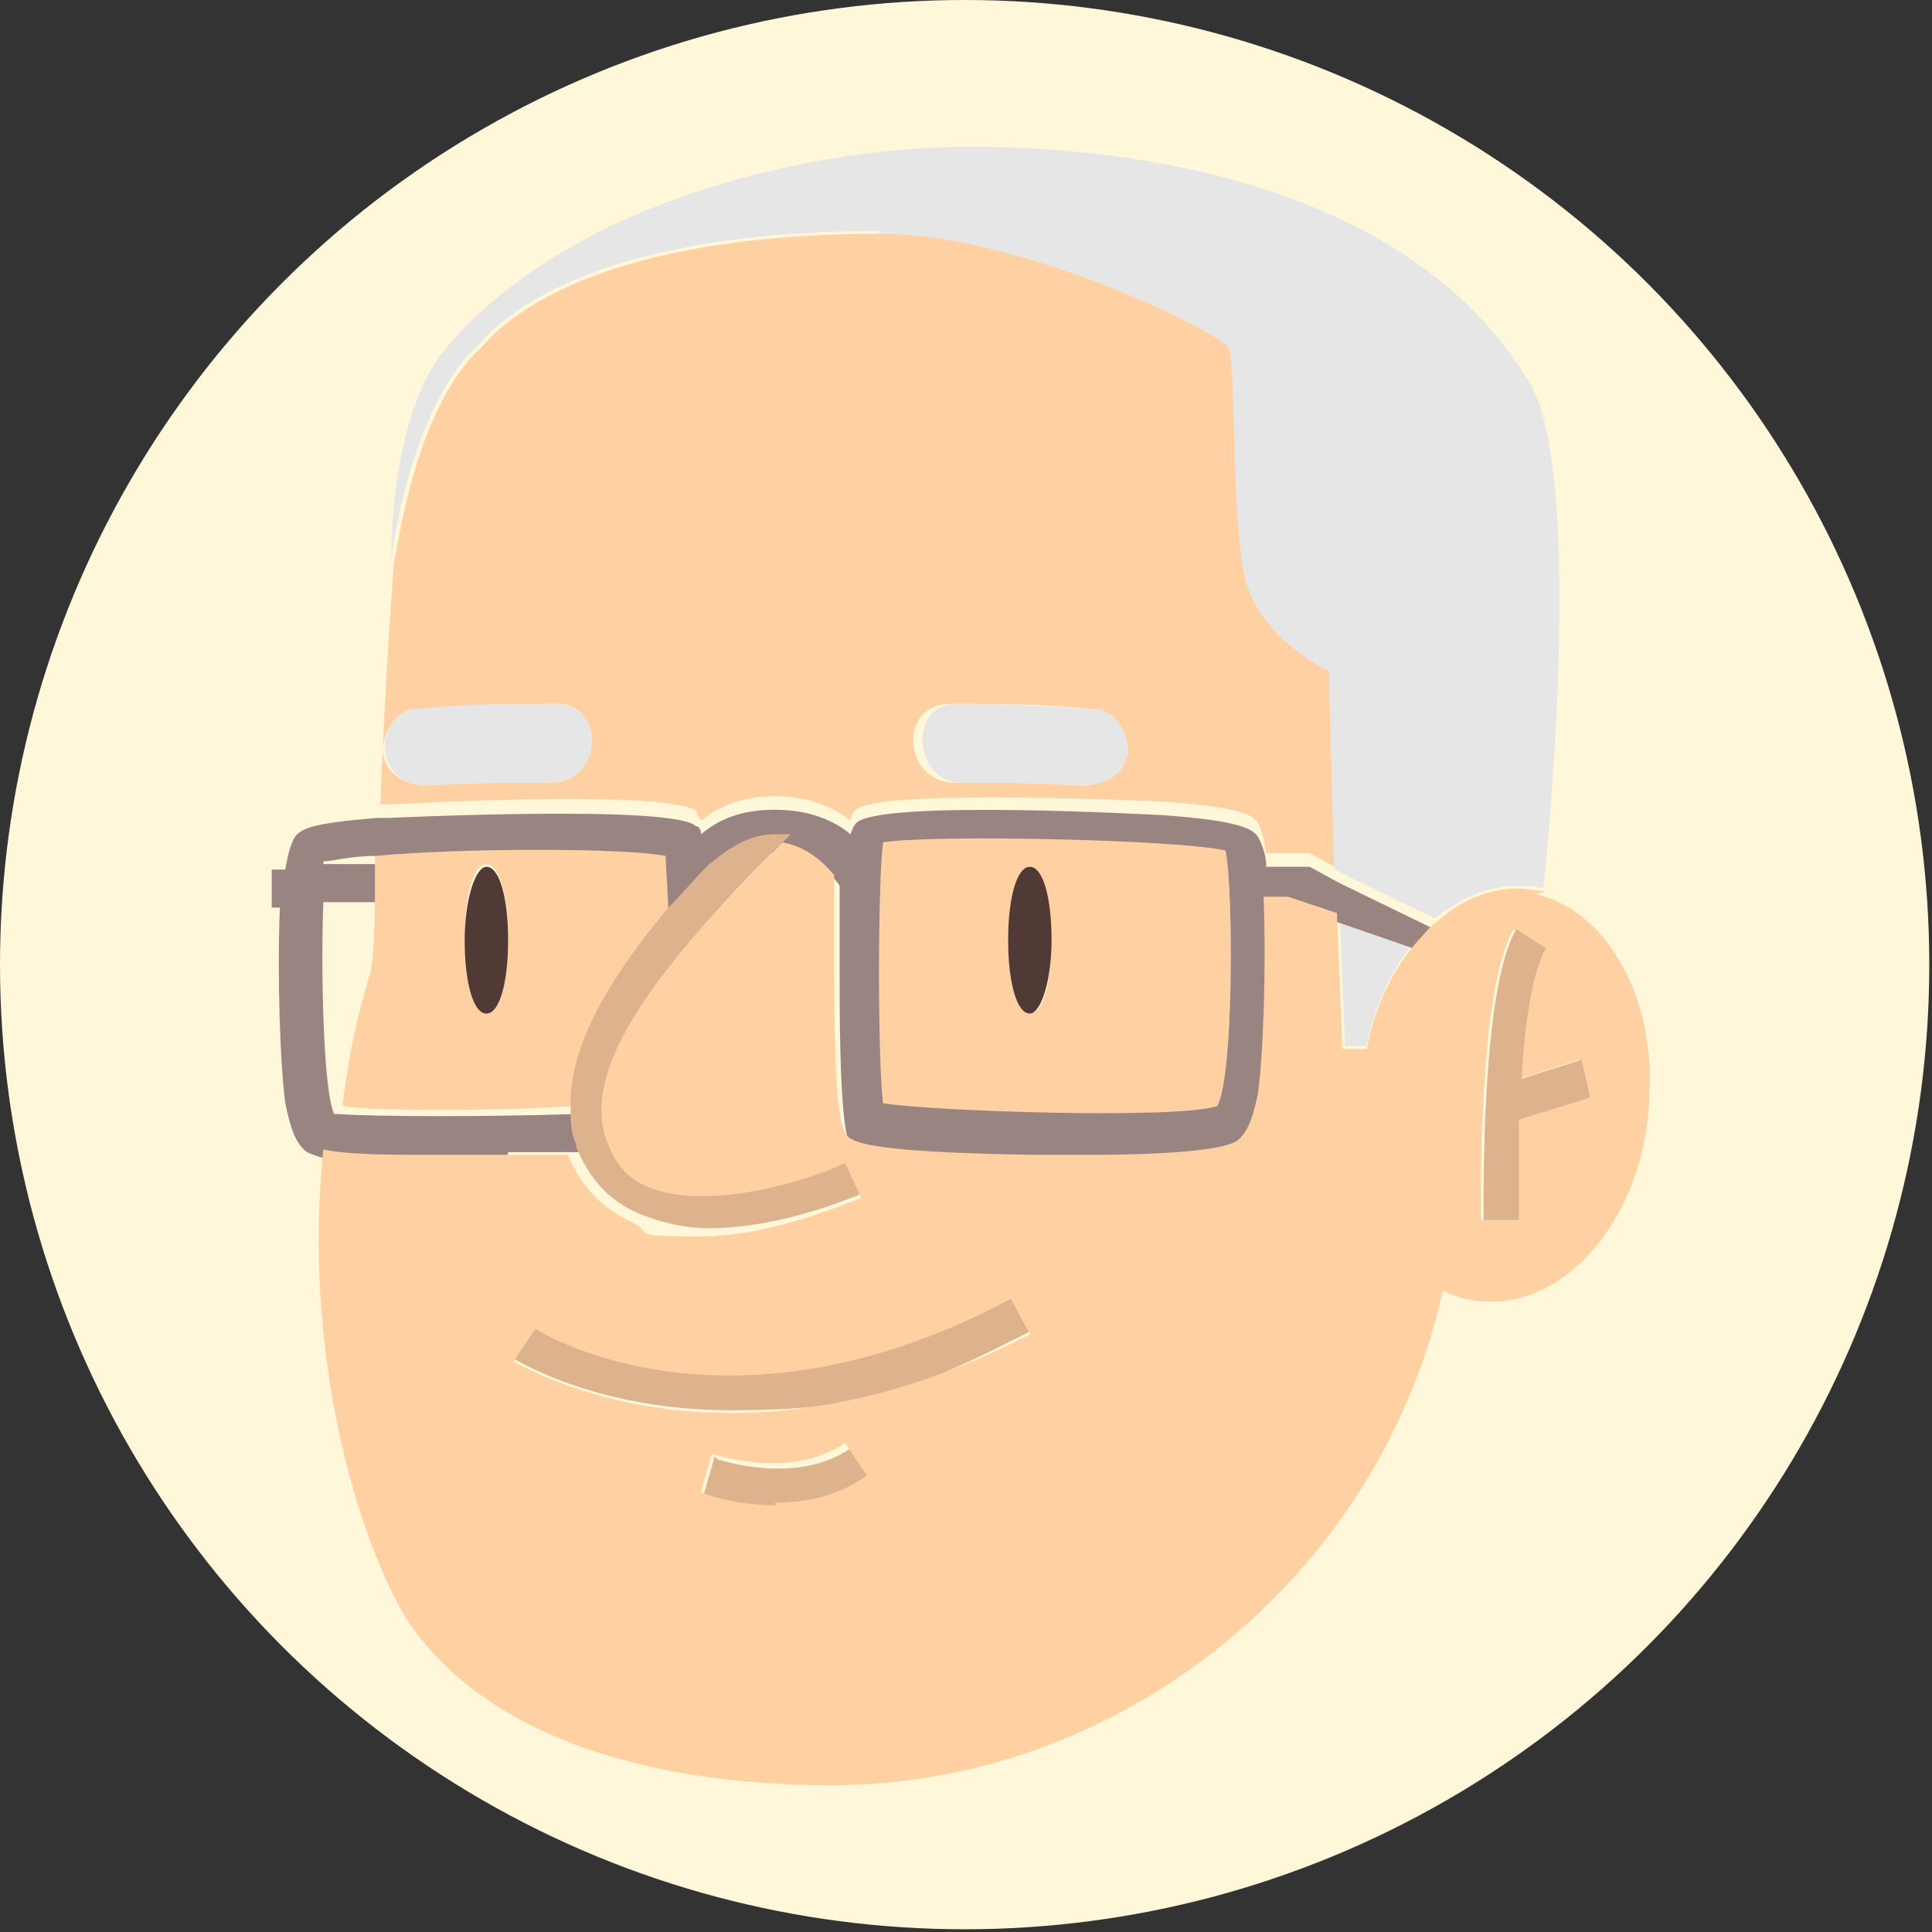 <?xml version="1.0" encoding="UTF-8"?>
<svg id="Capa_1" data-name="Capa 1" xmlns="http://www.w3.org/2000/svg" version="1.1" viewBox="0 0 71.1 71.1">
  <rect x="0" y="0" width="71.1" height="71.1" fill="#333333" stroke="none"/>
  <defs>
    <style>
      .cls-1 {
        fill: none;
      }

      .cls-1, .cls-2, .cls-3, .cls-4, .cls-5, .cls-6, .cls-7 {
        stroke-width: 0px;
      }

      .cls-2 {
        fill: #fff7d9;
      }

      .cls-3 {
        fill: #513936;
      }

      .cls-4 {
        fill: #ffd0a2;
      }

      .cls-5 {
        fill: #e6e6e6;
      }

      .cls-6 {
        fill: #9a8482;
      }

      .cls-7 {
        fill: #ddb38e;
      }
    </style>
  </defs>
  <circle class="cls-2" cx="35.5" cy="35.5" r="35.5"/>
  <g>
    <path class="cls-1" d="M13.7,32.9h-1s-.9,0-.9,0c-.1,2.6,0,7,.4,7.8,0,0,.1,0,.2,0,.2-1.6.6-3.1,1-4.8,0-.2.1-1.4.2-3.1Z"/>
    <path class="cls-1" d="M11.9,31.3s0,0,0,.1h1.9c0-.1,0-.2,0-.4-.9,0-1.5.1-1.9.2Z"/>
    <path class="cls-4" d="M24.6,33.5c0-1.1,0-2-.1-2.5-1.5-.2-7.5-.2-10.7,0,0,.1,0,.2,0,.4,0,.5,0,1,0,1.4,0,1.7-.1,2.9-.2,3.1-.5,1.6-.8,3.2-1,4.8,1.3.2,5.4.2,8.6,0,0-2.3,1.5-4.9,3.6-7.4ZM17.9,37.2c-.4,0-.8-1.2-.8-2.7s.3-2.7.8-2.7.8,1.2.8,2.7-.3,2.7-.8,2.7Z"/>
    <polygon class="cls-4" points="26 31.9 26 31.9 26 31.9 26 31.9"/>
    <path class="cls-4" d="M25.6,29.9c0,0,.1.1.2.3.6-.5,1.5-.9,2.7-.9s2.2.4,2.8.9c0-.2.1-.3.2-.4.8-.8,11.2-.3,11.3-.3,2.9.2,3.3.5,3.5.8.1.2.2.5.3,1.1h1.6l1.1.6-.2-7.3s-2.6-1.2-3.1-3.5c-.5-2.3-.4-7.9-.6-8.4-.3-.5-7.5-4.2-12.9-4.2-11.6,0-14.4,3.8-14.8,4.2-2.5,2.3-3.1,7.7-3.2,7.9-.2,2.7-.4,6-.5,8.9.1,0,.3,0,.4,0,.1,0,10.5-.6,11.3.3ZM35,25.9c1.7,0,3.5,0,5.2.2.8,0,1.3,1,1.1,1.7-.2.8-.9,1.2-1.7,1.1-1.5-.1-3-.1-4.5-.1-1.8,0-2.1-2.8-.2-2.9ZM15.3,26.1c1.7-.1,3.5-.2,5.2-.2,1.8,0,1.6,2.9-.2,2.9-1.5,0-3,0-4.5.1-.8,0-1.5-.3-1.7-1.1-.1-.7.4-1.6,1.1-1.7Z"/>
    <path class="cls-4" d="M44.8,40.7c.6-1.1.6-7.9.3-9.4-1.6-.5-10.6-.6-12.6-.3-.2,1.6-.2,8.1,0,9.6,1.8.4,10.9.6,12.3.1ZM37.9,31.9c.4,0,.8,1.2.8,2.7s-.3,2.7-.8,2.7-.8-1.2-.8-2.7.3-2.7.8-2.7Z"/>
    <path class="cls-3" d="M17.9,31.9c-.4,0-.8,1.2-.8,2.7s.3,2.7.8,2.7.8-1.2.8-2.7-.3-2.7-.8-2.7Z"/>
    <path class="cls-3" d="M37.9,37.3c.4,0,.8-1.2.8-2.7s-.3-2.7-.8-2.7-.8,1.2-.8,2.7.3,2.7.8,2.7Z"/>
    <polygon class="cls-7" points="19.3 49.4 19.7 48.8 19.7 48.8 19.3 49.4"/>
    <polygon class="cls-7" points="19.7 48.8 19.7 48.8 19.7 48.8 19.7 48.8"/>
    <path class="cls-7" d="M19.7,48.8l-.8,1.2c.2.1,3.1,1.9,8,1.9s6.7-.7,11-2.9l-.7-1.3c-10.3,5.4-17.2,1.3-17.5,1.1Z"/>
    <path class="cls-7" d="M26.3,53.6l-.2.7-.2.7c0,0,1.3.5,2.8.5s2.3-.2,3.4-1l-.8-1.2c-2,1.4-4.9.4-4.9.4Z"/>
    <path class="cls-5" d="M49.4,38.5h.9c.3-1.6,1-3,1.9-4l-2.9-1,.2,5Z"/>
    <path class="cls-5" d="M32.3,8.6c5.4,0,12.7,3.7,12.9,4.2.3.5.1,6.1.6,8.4.5,2.3,3.1,3.5,3.1,3.5l.2,7.3,3.7,1.8c.9-.7,1.9-1.2,3-1.2.3,0,.7,0,1,.1.3-2.8,1.4-15.4-.5-18.6-4.5-7.5-14.9-8.7-20.6-8.7-5.7,0-14.5,1.9-19.2,7.3-2.2,2.5-2.1,7.9-2.1,7.9,0,0,0,0,0,0,0-.2.7-5.6,3.2-7.9.4-.4,3.2-4.2,14.8-4.2Z"/>
    <path class="cls-5" d="M15.8,28.9c1.5-.1,3-.1,4.5-.1,1.8,0,2.1-2.8.2-2.9-1.7,0-3.5,0-5.2.2-.8,0-1.3,1-1.1,1.7.2.8.9,1.2,1.7,1.1Z"/>
    <path class="cls-5" d="M35.3,28.8c1.5,0,3,0,4.5.1.8,0,1.5-.3,1.7-1.1.1-.7-.4-1.6-1.1-1.7-1.7-.1-3.5-.2-5.2-.2-1.8,0-1.6,2.9.2,2.9Z"/>
    <path class="cls-6" d="M18.7,42.4c1,0,1.9,0,2.6,0,0,0,0,0,0-.1-.1-.4-.2-.9-.2-1.3-3.1.1-7.3.1-8.6,0,0,0-.2,0-.2,0-.4-.8-.5-5.3-.4-7.8h1.9c0-.4,0-.9,0-1.4h-1.9s0,0,0-.1c.3,0,1-.2,1.9-.2,3.2-.3,9.2-.3,10.7,0,0,.5.1,1.4.1,2.5.4-.5.9-1,1.4-1.5h0s0,0,0,0c.3-.3,1.2-1.1,2.4-1.1s.4,0,.6,0c1.1.2,1.8,1,1.9,1.2,0,.8,0,2,0,3.7,0,5.2.3,5.7.4,5.8.2.3.5.7,7,.8.7,0,1.3,0,1.9,0,3.1,0,5-.2,5.5-.5.4-.3.6-.8.8-1.8.2-1.5.3-4.9.2-7.2h.9l1.8.6,2.9,1c.2-.3.5-.5.7-.7l-3.7-1.8-1.1-.6h-1.6c0-.5-.2-.9-.3-1.1-.2-.3-.7-.6-3.5-.8-.1,0-10.5-.6-11.3.3,0,0-.1.1-.2.4-.6-.5-1.5-.9-2.8-.9s-2.1.4-2.7.9c0-.2-.1-.3-.2-.3-.8-.8-11.2-.3-11.3-.3-.2,0-.3,0-.4,0-2.5.2-2.9.4-3.1.8-.1.2-.2.5-.3,1.1h-.5v1.4h.3c-.1,2.4,0,5.7.2,7.2.2,1,.4,1.5.8,1.8.2.1.5.2.9.3.9.2,2.4.2,4.5.2s1.2,0,1.9,0ZM32.5,31c1.9-.3,10.9-.1,12.6.3.3,1.5.3,8.3-.3,9.4-1.4.5-10.5.2-12.3-.1-.2-1.5-.2-8.1,0-9.6Z"/>
    <path class="cls-7" d="M26,31.9s0,0,0,0c-.5.5-.9,1-1.4,1.5-2.1,2.5-3.7,5.1-3.6,7.4,0,.4,0,.9.2,1.3,0,0,0,0,0,.1.5,1.2,1.2,2,2.4,2.5.8.3,1.6.5,2.5.5,2.8,0,5.7-1.3,5.9-1.4l-.6-1.3c-1.3.6-5,1.9-7.2.9-.8-.3-1.3-.9-1.6-1.8-1-2.8,2.5-7,6.5-10.9-.2,0-.4,0-.6,0-1.2,0-2.1.9-2.4,1.1Z"/>
    <path class="cls-4" d="M56.9,32.8c-.3,0-.7-.1-1-.1-1.1,0-2.1.4-3,1.2-.3.2-.5.5-.7.7-.9,1-1.6,2.4-1.9,4h-.9l-.2-5-1.8-.6h-.9c.1,2.4,0,5.7-.2,7.2-.2,1-.4,1.5-.8,1.8-.5.3-2.3.5-5.5.5s-1.2,0-1.9,0c-6.5-.1-6.8-.5-7-.8-.1-.2-.4-.6-.4-5.8,0-1.7,0-2.9,0-3.7-.2-.2-.8-1-1.9-1.2-3.9,3.9-7.5,8-6.5,10.9.3.9.8,1.5,1.6,1.8,2.2.9,6-.3,7.2-.9l.6,1.3c-.2,0-3.1,1.4-5.9,1.4s-1.7-.1-2.5-.5c-1.1-.5-1.9-1.3-2.4-2.5-.7,0-1.6,0-2.6,0-.7,0-1.3,0-1.9,0-2.1,0-3.6,0-4.5-.2-.9,8.8,2,16.1,3.5,17.9,3.2,4.1,9.3,5.5,15.2,5.5,10.5,0,20.1-7.5,22.5-18.2.6.3,1.2.4,1.8.4,3,0,5.7-3.4,5.8-7.6.2-3.7-1.6-6.8-4.2-7.4ZM28.6,55.4c-1.5,0-2.7-.4-2.8-.5l.2-.7.2-.7s2.9,1,4.9-.4l.8,1.2c-1.1.8-2.3,1-3.4,1ZM26.9,52c-4.8,0-7.8-1.8-8-1.9l.8-1.2h0l-.4.6.4-.6s0,0,0,0h0s0,0,0,0c.3.2,7.2,4.4,17.5-1.1l.7,1.3c-4.2,2.2-8,2.9-11,2.9ZM55.8,44.9h-1.3c0-.8-.1-8.5,1.2-10.7l1.1.7c-.5.8-.7,2.8-.9,4.8l2.2-.7.3,1.3-2.6.8c0,1.5,0,2.9,0,3.7Z"/>
    <path class="cls-7" d="M58.5,40.3l-.3-1.3-2.2.7c.1-2,.4-4,.9-4.8l-1.1-.7c-1.3,2.2-1.2,9.9-1.2,10.7h1.3c0-.9,0-2.2,0-3.7l2.6-.8Z"/>
  </g>
</svg>
